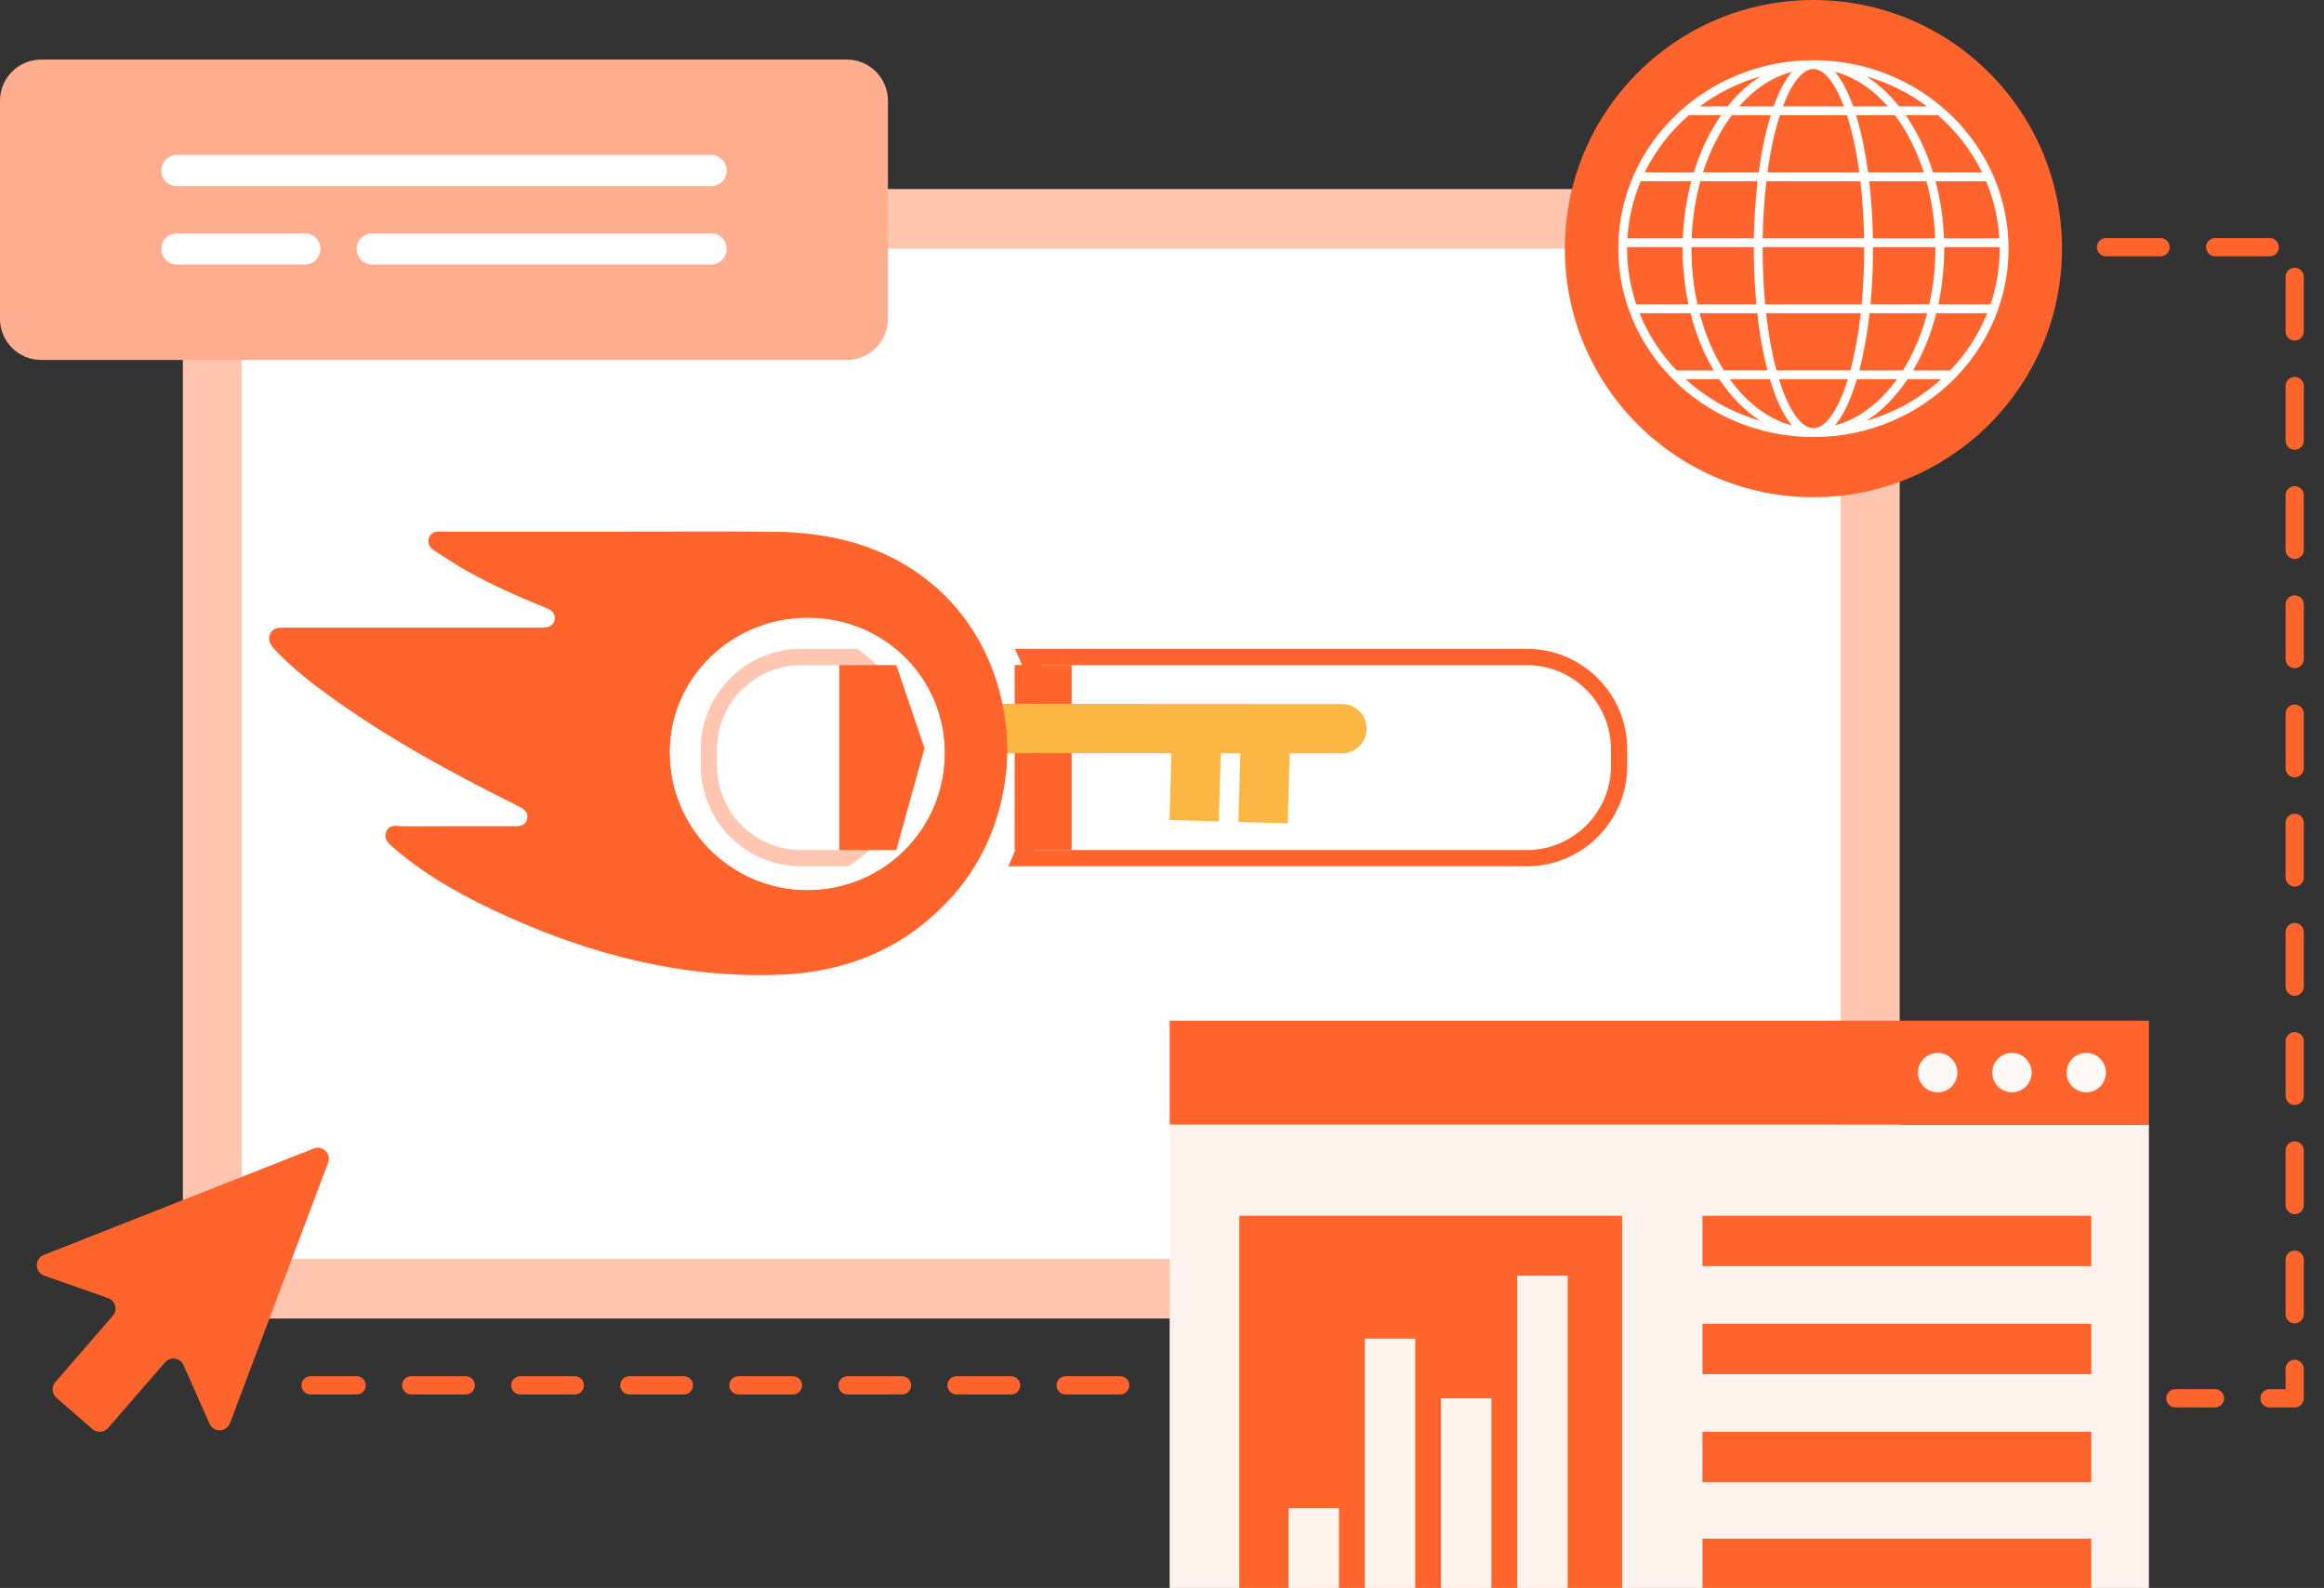 <svg width="101" height="69" viewBox="0 0 101 69" fill="none" xmlns="http://www.w3.org/2000/svg">
<rect x="0" y="0" width="101" height="69" fill="#333333" stroke="none"/>
<path d="M79.729 57.293H10.777C9.215 57.293 7.948 56.026 7.948 54.464V11.045C7.948 9.482 9.215 8.215 10.777 8.215H79.729C81.292 8.215 82.559 9.482 82.559 11.045V54.464C82.559 56.026 81.292 57.293 79.729 57.293Z" fill="#FFC5AF"/>
<path d="M79.997 10.802H10.506V54.705H79.997V10.802Z" fill="white"/>
<path d="M66.356 37.643H43.824L44.036 37.148C45.116 34.647 45.388 32.46 44.867 30.465C44.858 30.427 44.85 30.401 44.842 30.374C44.787 30.183 44.743 30.012 44.701 29.846C44.602 29.461 44.508 29.096 44.329 28.69L44.109 28.193H66.356C68.762 28.193 70.719 30.15 70.719 32.556V33.279C70.72 35.686 68.762 37.643 66.356 37.643ZM44.892 36.936H66.356C68.372 36.936 70.012 35.296 70.012 33.28V32.557C70.012 30.541 68.372 28.901 66.356 28.901H45.169C45.257 29.164 45.32 29.413 45.388 29.671C45.428 29.832 45.471 29.997 45.521 30.168C45.532 30.205 45.546 30.251 45.556 30.298C46.08 32.307 45.864 34.486 44.892 36.936Z" fill="#FF642C"/>
<path d="M41.853 37.289H39.671C40.968 36.202 41.791 34.568 41.795 32.729C41.8 31.088 41.137 29.612 40.058 28.546H42.135C42.425 29.088 42.662 29.663 42.835 30.265C42.846 30.301 42.858 30.337 42.865 30.374C43.47 32.69 43.092 35.23 41.853 37.289Z" fill="#BDD9FF"/>
<path d="M42.053 37.643H38.697L39.444 37.018C40.709 35.957 41.437 34.393 41.442 32.728C41.446 31.237 40.866 29.842 39.809 28.799L39.194 28.193H42.347L42.447 28.379C42.752 28.948 42.997 29.55 43.175 30.167C43.186 30.203 43.2 30.25 43.21 30.297C43.835 32.694 43.452 35.313 42.156 37.47L42.053 37.643ZM40.544 36.936H41.651C42.769 34.974 43.087 32.627 42.523 30.466C42.514 30.429 42.506 30.402 42.498 30.375C42.35 29.863 42.157 29.371 41.92 28.902H40.846C41.695 29.991 42.154 31.324 42.149 32.731C42.145 34.301 41.57 35.791 40.544 36.936Z" fill="#BDD9FF"/>
<path d="M78.81 21.605C84.776 21.605 89.613 16.768 89.613 10.803C89.613 4.836 84.776 0 78.81 0C72.844 0 68.008 4.836 68.008 10.803C68.008 16.768 72.844 21.605 78.81 21.605Z" fill="#FF642C"/>
<path d="M85.005 16.389C85.801 15.566 86.424 14.586 86.817 13.502C86.823 13.489 86.829 13.475 86.832 13.46C87.129 12.627 87.291 11.733 87.291 10.804C87.291 10.726 87.29 10.649 87.287 10.573C87.288 10.566 87.29 10.558 87.29 10.551C87.29 10.536 87.287 10.523 87.285 10.51C87.2 8.203 86.122 6.135 84.45 4.696C84.435 4.677 84.418 4.663 84.398 4.65C82.904 3.384 80.948 2.616 78.811 2.616C76.672 2.616 74.716 3.384 73.223 4.65C73.203 4.662 73.186 4.677 73.171 4.695C72.256 5.484 71.517 6.461 71.023 7.564C71.002 7.589 70.989 7.619 70.983 7.654C70.595 8.55 70.367 9.525 70.335 10.548C70.335 10.549 70.335 10.55 70.335 10.55V10.551C70.332 10.635 70.33 10.718 70.33 10.804C70.33 12.961 71.199 14.926 72.616 16.39C72.63 16.411 72.648 16.43 72.668 16.444C74.214 18.012 76.396 18.992 78.811 18.992C81.225 18.992 83.406 18.012 84.953 16.444C84.973 16.43 84.991 16.41 85.005 16.389ZM83.144 16.094C83.574 15.364 83.918 14.526 84.15 13.61H86.365C85.993 14.536 85.444 15.378 84.757 16.094H83.144ZM72.863 16.094C72.176 15.377 71.626 14.536 71.255 13.61H73.47C73.702 14.526 74.046 15.365 74.475 16.094H72.863ZM73.865 13.609H76.37C76.47 14.512 76.62 15.351 76.814 16.093H74.918C74.468 15.377 74.108 14.536 73.865 13.609ZM73.51 10.803C73.51 10.782 73.51 10.762 73.51 10.741H76.219C76.219 10.762 76.219 10.782 76.219 10.803C76.219 11.636 76.257 12.451 76.33 13.225H73.772C73.602 12.463 73.51 11.649 73.51 10.803ZM71.306 7.873H73.503C73.295 8.651 73.168 9.487 73.136 10.357H70.727C70.778 9.483 70.978 8.648 71.306 7.873ZM73.898 7.873H76.384C76.292 8.66 76.237 9.496 76.222 10.357H73.518C73.553 9.483 73.684 8.648 73.898 7.873ZM86.894 10.358H84.485C84.452 9.487 84.325 8.652 84.118 7.874H86.315C86.641 8.648 86.842 9.483 86.894 10.358ZM84.101 10.358H81.397C81.383 9.497 81.327 8.661 81.235 7.874H83.722C83.936 8.648 84.068 9.483 84.101 10.358ZM84.11 10.803C84.11 11.648 84.018 12.462 83.848 13.225H81.29C81.362 12.45 81.401 11.636 81.401 10.803C81.401 10.782 81.401 10.762 81.401 10.741H84.11C84.109 10.762 84.11 10.782 84.11 10.803ZM76.713 13.226C76.643 12.478 76.604 11.667 76.604 10.804C76.604 10.783 76.604 10.763 76.604 10.742H81.017C81.017 10.763 81.017 10.783 81.017 10.804C81.017 11.667 80.978 12.478 80.907 13.226H76.713ZM80.868 13.609C80.762 14.553 80.606 15.389 80.416 16.093H77.204C77.014 15.388 76.858 14.553 76.752 13.609H80.868ZM80.853 7.873C80.942 8.633 80.999 9.464 81.012 10.357H76.607C76.62 9.464 76.677 8.633 76.766 7.873H80.853ZM76.815 7.49C76.947 6.524 77.132 5.687 77.353 5.006H80.267C80.487 5.687 80.673 6.524 80.805 7.49H76.815ZM81.187 7.49C81.068 6.61 80.901 5.798 80.69 5.094C80.681 5.064 80.672 5.036 80.663 5.006H82.354C82.876 5.7 83.305 6.543 83.607 7.49H81.187ZM80.536 4.622C80.301 3.96 80.035 3.457 79.744 3.119C80.598 3.344 81.382 3.871 82.043 4.622H80.536ZM80.133 4.622H77.486C77.876 3.582 78.35 2.998 78.809 2.998C79.27 2.998 79.743 3.582 80.133 4.622ZM77.084 4.622H75.579C76.239 3.871 77.023 3.344 77.877 3.119C77.585 3.457 77.319 3.96 77.084 4.622ZM76.957 5.006C76.948 5.036 76.939 5.064 76.93 5.094C76.718 5.798 76.551 6.61 76.433 7.49H74.011C74.314 6.543 74.743 5.699 75.265 5.006H76.957ZM76.921 16.477C76.924 16.489 76.927 16.501 76.931 16.512C77.2 17.41 77.519 18.073 77.877 18.487C76.842 18.215 75.911 17.498 75.176 16.478H76.921V16.477ZM77.314 16.477H80.306C79.889 17.832 79.341 18.607 78.811 18.607C78.281 18.607 77.731 17.832 77.314 16.477ZM80.689 16.512C80.693 16.501 80.696 16.489 80.699 16.477H82.444C81.709 17.497 80.778 18.214 79.743 18.486C80.101 18.073 80.421 17.41 80.689 16.512ZM80.806 16.094C81 15.353 81.15 14.512 81.25 13.61H83.755C83.512 14.536 83.152 15.378 82.702 16.094H80.806ZM86.507 13.226H84.24C84.404 12.46 84.493 11.646 84.493 10.804C84.493 10.783 84.493 10.763 84.493 10.742H86.906C86.906 10.763 86.907 10.783 86.907 10.804C86.906 11.649 86.766 12.463 86.507 13.226ZM86.14 7.49H84.008C83.72 6.557 83.316 5.717 82.82 5.006H84.225C85.023 5.699 85.677 6.543 86.14 7.49ZM83.747 4.622H82.534C82.113 4.094 81.638 3.655 81.121 3.323C82.083 3.599 82.972 4.044 83.747 4.622ZM75.086 4.622H73.873C74.649 4.044 75.537 3.599 76.499 3.323C75.982 3.655 75.507 4.094 75.086 4.622ZM73.395 5.006H74.799C74.305 5.717 73.9 6.558 73.612 7.49H71.479C71.943 6.543 72.597 5.699 73.395 5.006ZM70.713 10.741H73.127C73.127 10.762 73.127 10.782 73.127 10.803C73.127 11.645 73.215 12.46 73.38 13.225H71.113C70.853 12.462 70.712 11.648 70.712 10.803C70.713 10.782 70.713 10.762 70.713 10.741ZM73.257 16.477H74.716C75.221 17.232 75.825 17.849 76.499 18.283C75.272 17.93 74.165 17.304 73.257 16.477ZM82.903 16.477H84.362C83.454 17.304 82.348 17.93 81.121 18.282C81.795 17.85 82.398 17.232 82.903 16.477Z" fill="white"/>
<path d="M9.996 61.838L14.261 50.523C14.409 50.132 14.022 49.752 13.633 49.906L1.907 54.529C1.492 54.693 1.503 55.283 1.924 55.431L4.698 56.407C5.019 56.52 5.124 56.92 4.901 57.177L2.403 60.058C2.229 60.259 2.251 60.563 2.451 60.737L4.019 62.098C4.22 62.272 4.524 62.251 4.698 62.05L7.172 59.198C7.403 58.932 7.833 58.996 7.976 59.319L9.106 61.865C9.28 62.257 9.844 62.241 9.996 61.838Z" fill="#FF642C"/>
<path d="M36.765 37.643H34.819C32.413 37.643 30.456 35.686 30.456 33.279V32.557C30.456 30.151 32.413 28.194 34.819 28.194H37.152C37.226 28.194 37.297 28.217 37.358 28.26C38.852 29.326 39.74 30.998 39.736 32.731C39.731 34.69 38.771 36.367 36.963 37.584C36.904 37.623 36.836 37.643 36.765 37.643ZM34.819 28.901C32.803 28.901 31.163 30.541 31.163 32.557V33.279C31.163 35.296 32.803 36.936 34.819 36.936H36.656C38.204 35.862 39.024 34.41 39.028 32.729C39.033 31.26 38.29 29.837 37.037 28.902H34.819V28.901Z" fill="#FFC6B2"/>
<path d="M46.574 28.899H44.096V36.938H46.574V28.899Z" fill="#FF642C"/>
<path d="M58.322 30.592L43.148 30.583V32.727L50.91 32.731L50.827 35.631L52.969 35.693L53.054 32.733H53.905L53.82 35.716L55.963 35.778L56.049 32.735L58.319 32.736C58.911 32.737 59.391 32.256 59.391 31.665C59.395 31.073 58.915 30.592 58.322 30.592Z" fill="#FCB644"/>
<path d="M40.446 25.325C38.446 23.684 36.073 23.122 33.544 23.104C31.307 23.087 29.07 23.1 26.834 23.1C24.302 23.1 21.77 23.1 19.238 23.1C19.005 23.1 18.756 23.079 18.65 23.357C18.534 23.664 18.733 23.834 18.954 23.975C19.414 24.271 19.87 24.575 20.348 24.841C21.416 25.436 22.534 25.929 23.666 26.389C23.905 26.486 24.159 26.61 24.103 26.926C24.047 27.242 23.773 27.268 23.511 27.273C23.363 27.275 23.215 27.274 23.067 27.274C19.522 27.274 15.977 27.274 12.433 27.274C12.156 27.274 11.861 27.244 11.733 27.57C11.613 27.879 11.811 28.093 12.004 28.293C12.533 28.84 13.107 29.337 13.713 29.795C16.415 31.838 19.371 33.454 22.39 34.963C22.656 35.096 22.99 35.232 22.908 35.586C22.824 35.948 22.462 35.902 22.165 35.901C20.625 35.9 19.084 35.895 17.545 35.906C17.269 35.908 16.907 35.777 16.778 36.16C16.664 36.501 16.934 36.691 17.161 36.887C18.617 38.136 20.284 39.029 22.018 39.812C25.796 41.517 29.732 42.515 33.901 42.353C36.799 42.242 39.308 41.219 41.31 39.036C44.898 35.128 44.515 28.661 40.446 25.325ZM35.091 38.685C31.779 38.689 29.093 35.994 29.1 32.677C29.104 29.453 31.806 26.832 35.116 26.836C38.432 26.841 41.074 29.459 41.066 32.73C41.056 36.037 38.406 38.679 35.091 38.685Z" fill="#FF642D"/>
<path d="M43.487 30.376C43.478 30.34 43.468 30.302 43.456 30.266C43.11 29.062 42.51 27.962 41.721 27.034C41.716 27.026 41.709 27.021 41.705 27.013C39.824 24.89 37.35 24.128 34.605 24.082C34.309 24.078 34.017 24.073 33.723 24.07C29.556 24.722 26.368 28.327 26.368 32.678C26.368 37.491 30.269 41.392 35.082 41.392C38.157 41.392 40.861 39.798 42.411 37.393C42.416 37.386 42.419 37.382 42.422 37.375C43.701 35.3 44.099 32.723 43.487 30.376ZM35.091 38.685C31.779 38.689 29.093 35.994 29.1 32.677C29.104 29.453 31.806 26.831 35.116 26.836C38.432 26.841 41.074 29.459 41.066 32.73C41.056 36.037 38.406 38.679 35.091 38.685Z" fill="#FF642D"/>
<path d="M36.476 36.939H38.953L40.179 32.514L38.953 28.899H36.476V36.939Z" fill="#FF642D"/>
<path d="M93.391 48.865H50.833V80H93.391V48.865Z" fill="#FFF3EE"/>
<path d="M93.391 44.352H50.833V48.865H93.391V44.352Z" fill="#FF642D"/>
<path d="M70.496 52.828H53.858V76.309H70.496V52.828Z" fill="#FF642D"/>
<path d="M90.887 66.857H73.989V76.308H90.887V66.857Z" fill="#FF642D"/>
<path d="M90.887 52.828H73.989V55.018H90.887V52.828Z" fill="#FF642D"/>
<path d="M56.001 65.537V74.538H58.191V65.537H56.001Z" fill="#FFF3EE"/>
<path d="M59.313 58.167V74.538H61.504V58.167H59.313Z" fill="#FFF3EE"/>
<path d="M62.626 60.761V74.538H64.816V60.761H62.626Z" fill="#FFF3EE"/>
<path d="M65.938 55.432V74.538H68.129V55.432H65.938Z" fill="#FFF3EE"/>
<path d="M90.887 57.522H73.989V59.712H90.887V57.522Z" fill="#FF642D"/>
<path d="M90.887 62.216H73.989V64.406H90.887V62.216Z" fill="#FF642D"/>
<path d="M84.211 47.465C84.684 47.465 85.067 47.082 85.067 46.609C85.067 46.136 84.684 45.752 84.211 45.752C83.738 45.752 83.355 46.136 83.355 46.609C83.355 47.082 83.738 47.465 84.211 47.465Z" fill="#FFF9F6"/>
<path d="M87.439 47.465C87.912 47.465 88.295 47.082 88.295 46.609C88.295 46.136 87.912 45.752 87.439 45.752C86.966 45.752 86.583 46.136 86.583 46.609C86.583 47.082 86.966 47.465 87.439 47.465Z" fill="#FFF9F6"/>
<path d="M90.668 47.465C91.141 47.465 91.524 47.082 91.524 46.609C91.524 46.136 91.141 45.752 90.668 45.752C90.195 45.752 89.812 46.136 89.812 46.609C89.812 47.082 90.195 47.465 90.668 47.465Z" fill="#FFF9F6"/>
<path d="M36.802 15.641H1.788C0.801 15.641 0 14.841 0 13.854V4.377C0 3.39 0.801 2.589 1.788 2.589H36.802C37.789 2.589 38.589 3.39 38.589 4.377V13.854C38.589 14.841 37.789 15.641 36.802 15.641Z" fill="#FFAD8F"/>
<path d="M13.249 11.496H7.688C7.314 11.496 7.01 11.192 7.01 10.818C7.01 10.444 7.314 10.14 7.688 10.14H13.249C13.623 10.14 13.927 10.444 13.927 10.818C13.927 11.192 13.623 11.496 13.249 11.496Z" fill="white"/>
<path d="M30.904 11.496H16.177C15.803 11.496 15.499 11.192 15.499 10.818C15.499 10.444 15.803 10.14 16.177 10.14H30.904C31.278 10.14 31.581 10.444 31.581 10.818C31.581 11.192 31.278 11.496 30.904 11.496Z" fill="white"/>
<path d="M30.905 8.09H7.688C7.314 8.09 7.01 7.786 7.01 7.412C7.01 7.038 7.314 6.734 7.688 6.734H30.905C31.279 6.734 31.583 7.038 31.583 7.412C31.583 7.786 31.279 8.09 30.905 8.09Z" fill="white"/>
<path d="M99.726 61.156H98.633C98.415 61.156 98.237 60.979 98.237 60.76C98.237 60.542 98.415 60.365 98.633 60.365H99.33V59.481C99.33 59.263 99.507 59.085 99.726 59.085C99.944 59.085 100.122 59.263 100.122 59.481V60.76C100.122 60.979 99.944 61.156 99.726 61.156ZM96.261 61.156H94.54C94.322 61.156 94.144 60.979 94.144 60.76C94.144 60.542 94.322 60.365 94.54 60.365H96.261C96.479 60.365 96.656 60.542 96.656 60.76C96.656 60.979 96.479 61.156 96.261 61.156ZM99.726 57.505C99.507 57.505 99.33 57.327 99.33 57.109V54.737C99.33 54.518 99.507 54.341 99.726 54.341C99.944 54.341 100.122 54.518 100.122 54.737V57.109C100.122 57.327 99.944 57.505 99.726 57.505ZM99.726 52.759C99.507 52.759 99.33 52.582 99.33 52.363V49.991C99.33 49.773 99.507 49.595 99.726 49.595C99.944 49.595 100.122 49.773 100.122 49.991V52.363C100.122 52.582 99.944 52.759 99.726 52.759ZM99.726 48.013C99.507 48.013 99.33 47.836 99.33 47.618V45.245C99.33 45.027 99.507 44.85 99.726 44.85C99.944 44.85 100.122 45.027 100.122 45.245V47.618C100.122 47.837 99.944 48.013 99.726 48.013ZM99.726 43.269C99.507 43.269 99.33 43.092 99.33 42.873V40.501C99.33 40.282 99.507 40.105 99.726 40.105C99.944 40.105 100.122 40.282 100.122 40.501V42.873C100.122 43.092 99.944 43.269 99.726 43.269ZM99.726 38.523C99.507 38.523 99.33 38.346 99.33 38.127V35.755C99.33 35.537 99.507 35.359 99.726 35.359C99.944 35.359 100.122 35.537 100.122 35.755V38.127C100.122 38.346 99.944 38.523 99.726 38.523ZM99.726 33.778C99.507 33.778 99.33 33.6 99.33 33.382V31.01C99.33 30.791 99.507 30.614 99.726 30.614C99.944 30.614 100.122 30.791 100.122 31.01V33.382C100.122 33.601 99.944 33.778 99.726 33.778ZM99.726 29.033C99.507 29.033 99.33 28.856 99.33 28.637V26.265C99.33 26.047 99.507 25.869 99.726 25.869C99.944 25.869 100.122 26.047 100.122 26.265V28.637C100.122 28.856 99.944 29.033 99.726 29.033ZM99.726 24.288C99.507 24.288 99.33 24.11 99.33 23.892V21.52C99.33 21.301 99.507 21.124 99.726 21.124C99.944 21.124 100.122 21.301 100.122 21.52V23.892C100.122 24.111 99.944 24.288 99.726 24.288ZM99.726 19.543C99.507 19.543 99.33 19.366 99.33 19.147V16.775C99.33 16.557 99.507 16.379 99.726 16.379C99.944 16.379 100.122 16.557 100.122 16.775V19.147C100.122 19.366 99.944 19.543 99.726 19.543ZM99.726 14.797C99.507 14.797 99.33 14.62 99.33 14.402V12.029C99.33 11.811 99.507 11.634 99.726 11.634C99.944 11.634 100.122 11.811 100.122 12.029V14.402C100.122 14.62 99.944 14.797 99.726 14.797ZM98.642 11.137H96.27C96.052 11.137 95.874 10.959 95.874 10.741C95.874 10.523 96.052 10.345 96.27 10.345H98.642C98.861 10.345 99.038 10.523 99.038 10.741C99.038 10.959 98.861 11.137 98.642 11.137ZM93.897 11.137H91.524C91.306 11.137 91.129 10.959 91.129 10.741C91.129 10.523 91.306 10.345 91.524 10.345H93.897C94.115 10.345 94.292 10.523 94.292 10.741C94.292 10.959 94.115 11.137 93.897 11.137Z" fill="#FF642C"/>
<path d="M48.681 60.196H13.499" stroke="#FF642C" stroke-width="0.791" stroke-miterlimit="10" stroke-linecap="round" stroke-linejoin="round" stroke-dasharray="2.37 2.37"/>
</svg>
